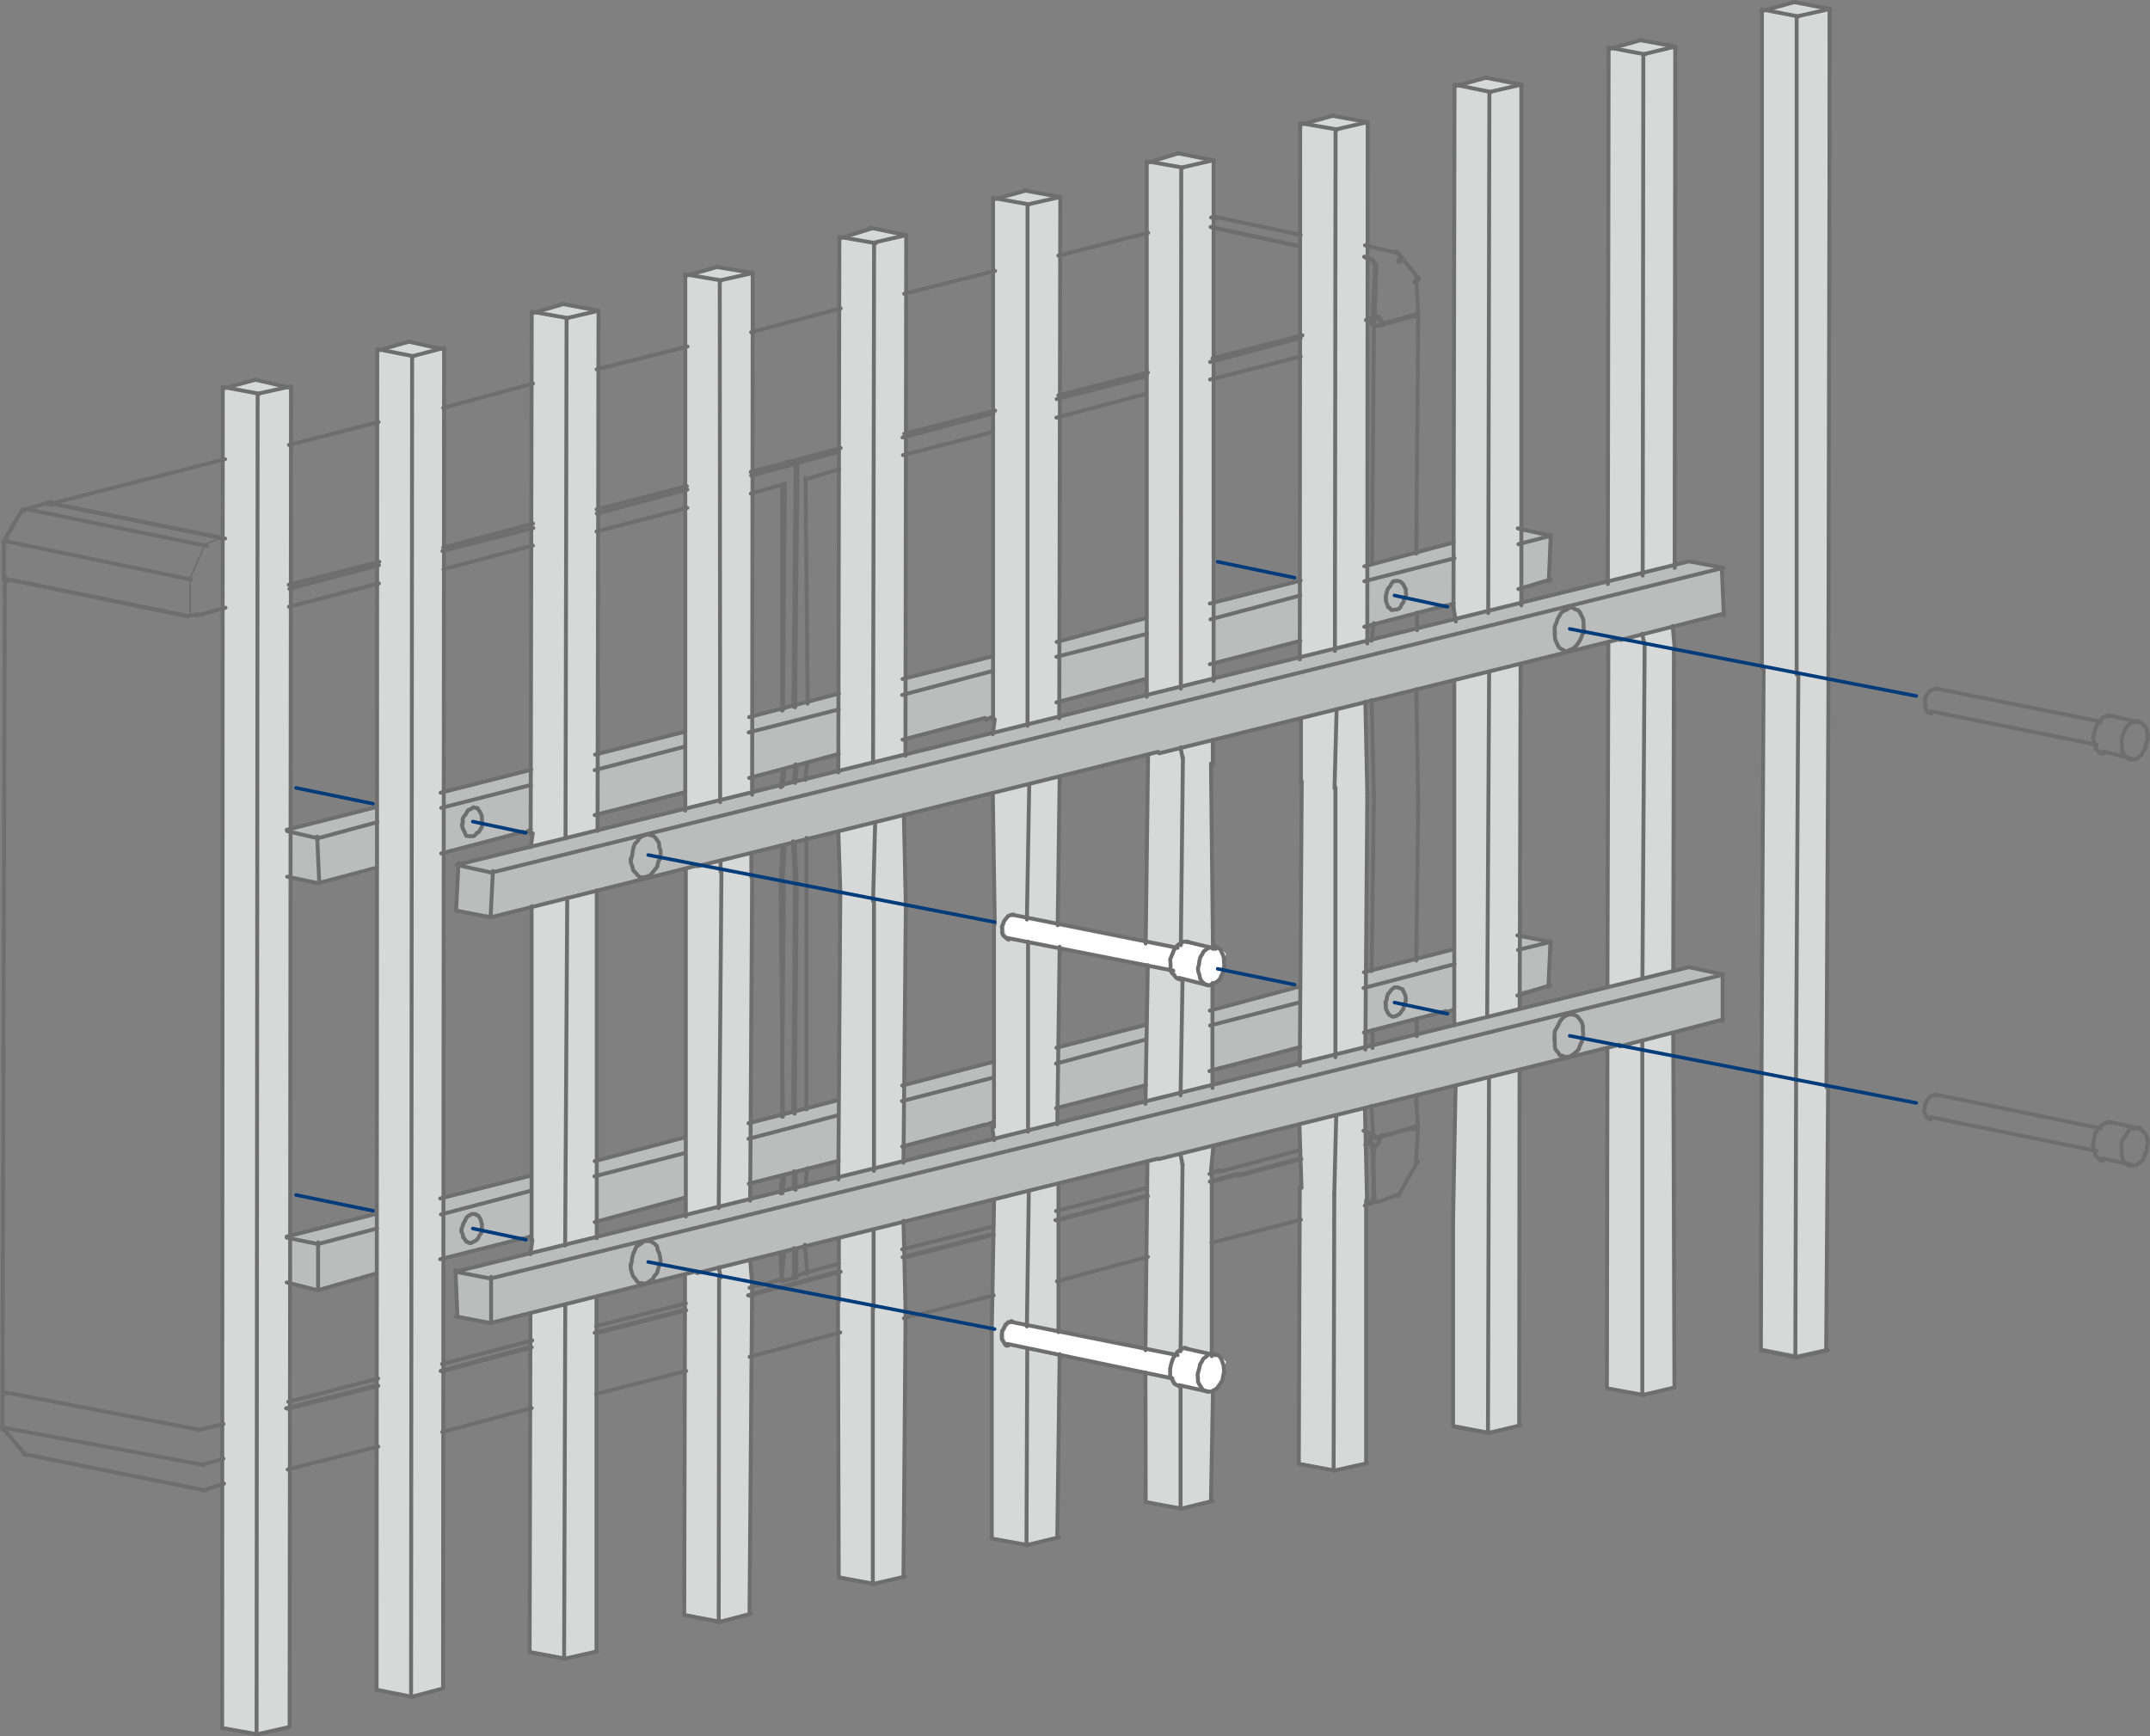 <svg xmlns="http://www.w3.org/2000/svg" xmlns:xlink="http://www.w3.org/1999/xlink" id="Ebene_2" data-name="Ebene 2" viewBox="0 0 164.65 133"><rect x="0" y="0" width="164.65" height="133" fill="#808080" stroke="none"/><defs><style>      .cls-1 {        clip-path: url(#clippath-6);      }      .cls-2 {        clip-path: url(#clippath-7);      }      .cls-3 {        clip-path: url(#clippath-4);      }      .cls-4 {        clip-path: url(#clippath-9);      }      .cls-5 {        clip-path: url(#clippath-10);      }      .cls-6 {        fill: #fff;      }      .cls-7 {        stroke-width: .12px;      }      .cls-7, .cls-8, .cls-9, .cls-10 {        fill: none;      }      .cls-7, .cls-9 {        stroke: #6e6e6e;      }      .cls-7, .cls-9, .cls-10 {        stroke-linecap: round;        stroke-linejoin: round;      }      .cls-11 {        clip-path: url(#clippath-11);      }      .cls-12 {        clip-path: url(#clippath-1);      }      .cls-13 {        clip-path: url(#clippath-5);      }      .cls-9 {        stroke-width: .3px;      }      .cls-14 {        clip-path: url(#clippath-8);      }      .cls-15 {        fill: #d7d8d8;      }      .cls-16 {        clip-path: url(#clippath-3);      }      .cls-17 {        clip-path: url(#clippath-12);      }      .cls-10 {        stroke: #003b7c;        stroke-width: .27px;      }      .cls-18 {        clip-path: url(#clippath-2);      }      .cls-19 {        fill: #bbbcbc;      }      .cls-20 {        clip-path: url(#clippath);      }    </style><clipPath id="clippath"><rect class="cls-8" width="164.65" height="133"></rect></clipPath><clipPath id="clippath-1"><rect class="cls-8" width="164.65" height="133"></rect></clipPath><clipPath id="clippath-2"><rect class="cls-8" width="164.65" height="133"></rect></clipPath><clipPath id="clippath-3"><rect class="cls-8" width="164.65" height="133"></rect></clipPath><clipPath id="clippath-4"><rect class="cls-8" width="164.65" height="133"></rect></clipPath><clipPath id="clippath-5"><rect class="cls-8" width="164.65" height="133"></rect></clipPath><clipPath id="clippath-6"><rect class="cls-8" width="164.65" height="133"></rect></clipPath><clipPath id="clippath-7"><rect class="cls-8" width="164.65" height="133"></rect></clipPath><clipPath id="clippath-8"><rect class="cls-8" width="164.65" height="133"></rect></clipPath><clipPath id="clippath-9"><rect class="cls-8" width="164.65" height="133"></rect></clipPath><clipPath id="clippath-10"><rect class="cls-8" width="164.65" height="133"></rect></clipPath><clipPath id="clippath-11"><rect class="cls-8" width="164.65" height="133"></rect></clipPath><clipPath id="clippath-12"><rect class="cls-8" width="164.65" height="133"></rect></clipPath></defs><g id="Ebene_1-2" data-name="Ebene 1"><polygon class="cls-15" points="134.93 .73 134.93 103.24 137.6 103.76 139.96 103.24 139.96 .73 137.39 .13 134.93 .73"></polygon><polygon class="cls-15" points="123.1 3.73 123.1 106.25 125.78 106.76 128.14 106.25 128.14 3.73 125.57 3.14 123.1 3.73"></polygon><line class="cls-9" x1="123.18" y1="3.77" x2="125.67" y2="3.07"></line><g class="cls-20"><line class="cls-9" x1="134.93" y1=".85" x2="137.46" y2=".15"></line><polyline class="cls-9" points=".27 44.3 .36 44.3 .36 44.48 .48 44.48 .61 44.48"></polyline><polyline class="cls-9" points=".22 106.62 .31 106.81 .44 106.72 .53 106.72"></polyline></g><g class="cls-12"><polyline class="cls-9" points=".22 106.62 .31 106.81 .44 106.72 .53 106.72"></polyline></g><g class="cls-18"><polyline class="cls-9" points=".27 44.3 .36 44.3 .36 44.48 .48 44.48 .61 44.48"></polyline><polyline class="cls-9" points=".61 41.46 .48 41.46 .4 41.46 .27 41.46 .27 41.67"></polyline><polyline class="cls-9" points=".61 41.52 .48 41.52 .4 41.52 .27 41.52"></polyline></g><polyline class="cls-9" points="2.06 38.98 1.95 39.05 1.87 39.05 1.76 39.18 1.64 39.18"></polyline><g class="cls-16"><line class="cls-9" x1=".24" y1="41.53" x2="1.74" y2="39"></line><line class="cls-9" x1=".3" y1="41.4" x2=".3" y2="44.37"></line><line class="cls-9" x1="1.97" y1="111.47" x2=".15" y2="109.3"></line></g><polygon class="cls-19" points="24.33 67.74 118.69 44.37 118.69 41.07 116.47 40.69 111.39 41.61 22.27 63.53 22.11 67.15 24.33 67.74"></polygon><polygon class="cls-19" points="24.33 98.78 118.69 75.4 118.69 72.1 116.47 71.72 111.39 72.64 22.27 94.56 22.11 98.18 24.33 98.78"></polygon><polygon class="cls-15" points="17.13 29.73 17.13 132.24 19.81 132.76 22.16 132.24 22.16 29.73 19.59 29.13 17.13 29.73"></polygon><polygon class="cls-15" points="28.92 26.9 28.92 129.42 31.6 129.93 33.96 129.42 33.96 26.9 31.39 26.31 28.92 26.9"></polygon><polygon class="cls-15" points="40.67 23.88 40.67 126.4 43.34 126.92 45.7 126.4 45.7 23.88 43.13 23.29 40.67 23.88"></polygon><polygon class="cls-15" points="52.46 21.04 52.46 123.56 55.14 124.07 57.49 123.56 57.49 21.04 54.92 20.45 52.46 21.04"></polygon><polygon class="cls-15" points="64.29 18.15 64.29 120.67 66.96 121.18 69.32 120.67 69.32 18.15 66.75 17.56 64.29 18.15"></polygon><polygon class="cls-15" points="76.05 15.22 76.05 117.74 78.73 118.26 81.09 117.74 81.09 15.22 78.52 14.63 76.05 15.22"></polygon><polygon class="cls-15" points="87.82 12.44 87.82 114.96 90.5 115.47 92.85 114.96 92.85 12.44 90.29 11.85 87.82 12.44"></polygon><polygon class="cls-15" points="99.59 9.49 99.59 112.01 102.27 112.52 104.62 112.01 104.62 9.49 102.05 8.9 99.59 9.49"></polygon><polygon class="cls-15" points="111.34 6.57 111.34 109.08 114.01 109.6 116.37 109.08 116.37 6.57 113.8 5.97 111.34 6.57"></polygon><polygon class="cls-19" points="37.77 70.18 131.95 47.02 131.87 43.61 129.35 42.99 124.27 44.18 35.04 66.17 34.98 69.72 37.77 70.18"></polygon><polygon class="cls-19" points="37.77 101.26 131.95 78.11 131.87 74.7 129.35 74.08 124.27 75.27 35.04 97.26 34.98 100.81 37.77 101.26"></polygon><polygon class="cls-6" points="77.54 101.16 76.95 101.97 76.95 102.51 77.16 103.05 89.93 105.43 90.15 106.03 92.64 106.62 93.5 106.14 93.72 105.32 93.88 104.3 93.4 103.76 92.1 103.54 90.85 103.38 90.15 103.76 77.54 101.16"></polygon><polygon class="cls-6" points="77.54 69.94 76.95 70.75 76.95 71.29 77.16 71.83 89.93 74.21 90.15 74.81 92.64 75.4 93.5 74.91 93.72 74.1 93.88 73.07 93.4 72.53 92.1 72.31 90.85 72.15 90.15 72.53 77.54 69.94"></polygon><line class="cls-9" x1="61.67" y1="97.49" x2="64.23" y2="96.79"></line><line class="cls-9" x1="69.09" y1="95.7" x2="76.03" y2="93.95"></line><line class="cls-9" x1="80.87" y1="92.76" x2="87.76" y2="91"></line><line class="cls-9" x1="92.62" y1="89.92" x2="93.37" y2="89.63"></line><line class="cls-9" x1="93.37" y1="89.76" x2="99.58" y2="88.08"></line><line class="cls-9" x1="61.82" y1="97.44" x2="60.73" y2="97.8"></line><line class="cls-9" x1="60.94" y1="35.4" x2="60.76" y2="54.11"></line><line class="cls-9" x1="60.92" y1="58.55" x2="60.76" y2="59.89"></line><line class="cls-9" x1="60.73" y1="64.44" x2="60.89" y2="67.8"></line><line class="cls-9" x1="60.89" y1="67.75" x2="60.74" y2="85.21"></line><line class="cls-9" x1="60.8" y1="89.71" x2="60.8" y2="91.05"></line><line class="cls-9" x1="60.8" y1="95.6" x2="60.8" y2="97.8"></line><line class="cls-9" x1="99.61" y1="27.31" x2="92.67" y2="29.07"></line><line class="cls-9" x1="87.78" y1="30.16" x2="80.9" y2="31.99"></line><line class="cls-9" x1="76.06" y1="33.08" x2="69.15" y2="34.86"></line><line class="cls-9" x1="64.25" y1="35.94" x2="61.69" y2="36.72"></line><line class="cls-9" x1="99.61" y1="25.89" x2="92.67" y2="27.73"></line><line class="cls-9" x1="87.81" y1="28.81" x2="80.92" y2="30.57"></line><line class="cls-9" x1="76.08" y1="31.65" x2="69.12" y2="33.51"></line><polyline class="cls-9" points="64.25 34.6 60.83 35.53 60.17 35.38"></polyline><line class="cls-9" x1="61.69" y1="36.59" x2="61.85" y2="53.9"></line><line class="cls-9" x1="61.82" y1="58.4" x2="61.67" y2="59.74"></line><line class="cls-9" x1="61.76" y1="64.18" x2="61.76" y2="68.01"></line><line class="cls-9" x1="61.76" y1="67.96" x2="61.76" y2="84.98"></line><line class="cls-9" x1="61.82" y1="89.48" x2="61.67" y2="90.82"></line><line class="cls-9" x1="61.64" y1="95.34" x2="61.82" y2="97.56"></line><polyline class="cls-9" points="104.89 24.45 105.01 24.41 105.09 24.31 105.21 24.31 105.21 24.25 105.25 24.05 105.25 23.98 105.25 23.88"></polyline><line class="cls-9" x1="105.3" y1="20.31" x2="105.12" y2="24.01"></line><polyline class="cls-9" points="105.3 20.44 105.3 20.38 105.24 20.19 105.24 20.12 105.13 20.03 105 19.87 104.93 19.78 104.83 19.81 104.76 19.74"></polyline><line class="cls-9" x1="92.73" y1="17.39" x2="99.56" y2="18.87"></line><line class="cls-9" x1="104.48" y1="19.67" x2="104.89" y2="19.87"></line><polyline class="cls-9" points="3.85 38.57 3.74 38.57 3.59 38.57"></polyline><line class="cls-9" x1="17.1" y1="41.24" x2="3.72" y2="38.5"></line><polyline class="cls-9" points="105.07 92.01 105.07 91.93 105.25 91.74 105.25 91.62"></polyline><polyline class="cls-9" points="104.79 92.17 104.91 92.17 105.04 92.17 105.12 91.96"></polyline><line class="cls-9" x1="105.19" y1="91.75" x2="105.19" y2="88.11"></line><polyline class="cls-9" points="105.25 88.24 105.25 88.05 105.22 87.99 105.12 87.92 105.12 87.77 105.02 87.67 104.95 87.61 104.85 87.51 104.78 87.51 104.68 87.51"></polyline><line class="cls-9" x1="104.81" y1="87.64" x2="104.6" y2="87.46"></line><line class="cls-9" x1="104.6" y1="87.53" x2="104.81" y2="87.53"></line><line class="cls-9" x1="99.53" y1="88.75" x2="94.8" y2="90.02"></line><line class="cls-9" x1="94.72" y1="89.92" x2="92.65" y2="90.51"></line><line class="cls-9" x1="87.78" y1="91.6" x2="80.82" y2="93.46"></line><line class="cls-9" x1="75.98" y1="94.54" x2="69.12" y2="96.3"></line><line class="cls-9" x1="64.25" y1="97.38" x2="59.41" y2="98.68"></line><line class="cls-9" x1="59.41" y1="98.6" x2="57.29" y2="99.22"></line><line class="cls-9" x1="52.43" y1="100.33" x2="45.54" y2="102.09"></line><line class="cls-9" x1="40.6" y1="103.17" x2="33.74" y2="105.01"></line><line class="cls-9" x1="28.85" y1="106.12" x2="21.91" y2="107.87"></line><line class="cls-9" x1="131.92" y1="78.21" x2="131.92" y2="74.65"></line><line class="cls-9" x1="37.61" y1="97.8" x2="37.61" y2="101.34"></line><polygon class="cls-9" points="129.34 74.08 131.99 74.65 37.55 97.93 34.88 97.41 129.34 74.08"></polygon><line class="cls-9" x1="35.03" y1="100.85" x2="34.88" y2="97.28"></line><line class="cls-9" x1="131.99" y1="78.08" x2="124.04" y2="80.15"></line><line class="cls-9" x1="124.04" y1="80.02" x2="88.74" y2="88.78"></line><line class="cls-9" x1="88.66" y1="88.75" x2="53.38" y2="97.51"></line><polyline class="cls-9" points="53.31 97.38 37.56 101.34 34.9 100.83"></polyline><polyline class="cls-9" points="50.51 96.89 50.59 96.61 50.56 96.33 50.48 95.97 50.37 95.75 50.31 95.45 50.18 95.31 49.99 95.17 49.79 95.06 49.57 95.06 49.35 95.06 49.14 95.22 48.94 95.36 48.72 95.5 48.59 95.83 48.48 96.06 48.4 96.42 48.37 96.69 48.29 96.97"></polyline><polyline class="cls-9" points="48.29 96.84 48.31 97.21 48.4 97.52 48.48 97.75 48.64 97.94 48.78 98.14 48.92 98.28 49.14 98.28 49.36 98.34 49.58 98.26 49.77 98.11 49.99 97.97 50.13 97.72 50.32 97.49 50.4 97.21 50.51 96.84"></polyline><polyline class="cls-9" points="121.19 79.55 121.25 79.25 121.22 78.89 121.22 78.61 121.14 78.3 121 78.11 120.83 77.89 120.67 77.78 120.45 77.7 120.31 77.7 120.09 77.72 119.9 77.81 119.71 77.94 119.49 78.19 119.35 78.47 119.24 78.69 119.07 78.97 119.05 79.33 119.05 79.63"></polyline><polyline class="cls-9" points="119.05 79.51 119.07 79.88 119.07 80.16 119.13 80.39 119.32 80.61 119.46 80.84 119.68 80.87 119.82 80.95 120.04 80.95 120.23 80.92 120.45 80.78 120.67 80.61 120.89 80.39 121 80.07 121.14 79.79 121.19 79.48"></polyline><line class="cls-9" x1="118.58" y1="75.6" x2="118.74" y2="72.09"></line><line class="cls-9" x1="24.36" y1="95.16" x2="24.36" y2="98.83"></line><polyline class="cls-9" points="116.2 71.65 118.74 72.15 116.25 72.76"></polyline><line class="cls-9" x1="111.39" y1="73.85" x2="104.42" y2="75.68"></line><line class="cls-9" x1="99.56" y1="76.77" x2="92.67" y2="78.55"></line><line class="cls-9" x1="87.73" y1="79.63" x2="80.87" y2="81.47"></line><line class="cls-9" x1="76.03" y1="82.55" x2="69.07" y2="84.34"></line><line class="cls-9" x1="64.2" y1="85.42" x2="57.32" y2="87.23"></line><line class="cls-9" x1="52.45" y1="88.32" x2="45.52" y2="90.1"></line><line class="cls-9" x1="40.65" y1="91.21" x2="33.77" y2="93.02"></line><polyline class="cls-9" points="28.87 94.1 24.34 95.29 21.96 94.8"></polyline><line class="cls-9" x1="111.33" y1="72.71" x2="104.45" y2="74.47"></line><line class="cls-9" x1="99.58" y1="75.55" x2="92.65" y2="77.41"></line><line class="cls-9" x1="87.76" y1="78.5" x2="80.9" y2="80.25"></line><line class="cls-9" x1="76.03" y1="81.34" x2="69.09" y2="83.15"></line><line class="cls-9" x1="64.2" y1="84.26" x2="57.32" y2="86.04"></line><line class="cls-9" x1="52.4" y1="87.13" x2="45.54" y2="88.94"></line><line class="cls-9" x1="40.65" y1="90.05" x2="33.71" y2="91.8"></line><line class="cls-9" x1="28.82" y1="92.97" x2="21.96" y2="94.72"></line><line class="cls-9" x1="118.71" y1="75.47" x2="116.2" y2="76.25"></line><line class="cls-9" x1="111.31" y1="77.33" x2="110.79" y2="77.57"></line><line class="cls-9" x1="110.76" y1="77.44" x2="104.45" y2="79.09"></line><line class="cls-9" x1="99.58" y1="80.2" x2="92.62" y2="82.04"></line><line class="cls-9" x1="87.76" y1="83.12" x2="80.87" y2="84.88"></line><line class="cls-9" x1="76.03" y1="85.96" x2="75.41" y2="86.2"></line><line class="cls-9" x1="75.44" y1="86.14" x2="69.09" y2="87.82"></line><line class="cls-9" x1="64.23" y1="88.91" x2="57.34" y2="90.67"></line><line class="cls-9" x1="52.4" y1="91.75" x2="45.54" y2="93.61"></line><line class="cls-9" x1="40.62" y1="94.7" x2="40.11" y2="94.9"></line><line class="cls-9" x1="40.06" y1="94.85" x2="33.71" y2="96.45"></line><polyline class="cls-9" points="28.82 97.54 24.34 98.83 21.96 98.23"></polyline><polyline class="cls-9" points="36.9 94.22 36.9 94.02 36.9 93.79 36.87 93.65 36.81 93.42 36.73 93.28 36.64 93.11 36.5 93.08 36.42 92.99 36.25 92.99 36.11 92.99 35.99 93.08 35.85 93.13 35.68 93.33 35.63 93.48 35.49 93.7 35.43 93.9 35.34 94.13 35.34 94.36"></polyline><polyline class="cls-9" points="35.34 94.24 35.37 94.39 35.46 94.62 35.46 94.77 35.6 94.92 35.71 95.1 35.85 95.16 35.94 95.21 36.08 95.21 36.22 95.13 36.36 95.07 36.5 94.98 36.64 94.8 36.7 94.65 36.87 94.42 36.9 94.18"></polyline><polyline class="cls-9" points="107.57 76.89 107.66 76.66 107.66 76.43 107.63 76.29 107.55 76.06 107.46 75.92 107.41 75.77 107.24 75.71 107.07 75.63 106.93 75.63 106.78 75.63 106.64 75.74 106.53 75.83 106.45 75.97 106.3 76.12 106.22 76.35 106.19 76.57 106.11 76.72 106.11 76.95"></polyline><polyline class="cls-9" points="106.11 76.82 106.13 77.05 106.13 77.26 106.22 77.44 106.28 77.58 106.39 77.73 106.53 77.82 106.67 77.88 106.82 77.85 106.99 77.79 107.13 77.7 107.24 77.61 107.33 77.46 107.47 77.29 107.52 77.05 107.58 76.82"></polyline><line class="cls-9" x1="132.01" y1="47.13" x2="131.86" y2="43.49"></line><line class="cls-9" x1="37.75" y1="66.72" x2="37.57" y2="70.26"></line><polygon class="cls-9" points="129.34 43 131.99 43.49 37.63 66.84 34.98 66.25 129.34 43"></polygon><line class="cls-9" x1="34.93" y1="69.76" x2="35.11" y2="66.12"></line><line class="cls-9" x1="132.01" y1="47" x2="124.09" y2="49.02"></line><line class="cls-9" x1="124.07" y1="48.94" x2="88.77" y2="57.7"></line><line class="cls-9" x1="88.69" y1="57.59" x2="53.41" y2="66.35"></line><polyline class="cls-9" points="53.38 66.3 37.59 70.26 34.93 69.75"></polyline><polyline class="cls-9" points="50.53 65.81 50.59 65.42 50.59 65.14 50.48 64.87 50.48 64.59 50.34 64.37 50.18 64.15 50.01 64.01 49.82 63.98 49.6 63.9 49.38 63.98 49.16 64.06 48.94 64.2 48.83 64.42 48.61 64.64 48.5 64.95 48.45 65.25 48.39 65.61 48.31 65.89"></polyline><polyline class="cls-9" points="48.31 65.76 48.31 66.07 48.42 66.36 48.5 66.67 48.67 66.84 48.81 67.01 48.94 67.15 49.16 67.21 49.38 67.18 49.6 67.12 49.8 67.04 50.02 66.78 50.13 66.64 50.34 66.36 50.4 66.04 50.54 65.76"></polyline><polyline class="cls-9" points="121.3 48.47 121.3 48.25 121.27 48.03 121.27 47.81 121.27 47.59 121.24 47.45 121.16 47.23 121.08 47.09 121.02 46.95 120.91 46.81 120.86 46.73 120.69 46.7 120.56 46.62 120.42 46.54 120.34 46.54 120.2 46.54 120.06 46.65 119.93 46.73 119.76 46.79 119.62 46.87 119.51 47.01 119.43 47.17 119.29 47.39 119.24 47.53 119.18 47.75 119.1 47.89 119.05 48.11 119.07 48.33 119.07 48.55"></polyline><polyline class="cls-9" points="119.07 48.43 119.07 48.71 119.1 48.99 119.24 49.3 119.35 49.53 119.49 49.67 119.71 49.79 119.9 49.87 120.06 49.87 120.26 49.76 120.48 49.67 120.7 49.47 120.89 49.22 121.03 48.99 121.14 48.71 121.22 48.4"></polyline><line class="cls-9" x1="118.61" y1="44.52" x2="118.76" y2="40.98"></line><line class="cls-9" x1="24.29" y1="64.08" x2="24.45" y2="67.65"></line><polyline class="cls-9" points="116.23 40.47 118.76 41.04 116.28 41.68"></polyline><line class="cls-9" x1="111.39" y1="42.76" x2="104.48" y2="44.52"></line><line class="cls-9" x1="99.58" y1="45.61" x2="92.7" y2="47.44"></line><line class="cls-9" x1="87.83" y1="48.55" x2="80.9" y2="50.31"></line><line class="cls-9" x1="76.03" y1="51.39" x2="69.09" y2="53.23"></line><line class="cls-9" x1="64.23" y1="54.34" x2="57.34" y2="56.1"></line><line class="cls-9" x1="52.48" y1="57.18" x2="45.54" y2="58.99"></line><line class="cls-9" x1="40.65" y1="60.13" x2="33.79" y2="61.88"></line><polyline class="cls-9" points="28.9 62.97 24.34 64.21 21.99 63.66"></polyline><line class="cls-9" x1="111.33" y1="41.55" x2="104.48" y2="43.38"></line><line class="cls-9" x1="99.61" y1="44.47" x2="92.65" y2="46.23"></line><line class="cls-9" x1="87.78" y1="47.34" x2="80.92" y2="49.17"></line><line class="cls-9" x1="76.06" y1="50.26" x2="69.12" y2="52.01"></line><line class="cls-9" x1="64.25" y1="53.12" x2="57.37" y2="54.93"></line><line class="cls-9" x1="52.48" y1="56.04" x2="45.57" y2="57.8"></line><line class="cls-9" x1="40.68" y1="58.96" x2="33.74" y2="60.72"></line><line class="cls-9" x1="28.85" y1="61.81" x2="21.96" y2="63.56"></line><line class="cls-9" x1="118.74" y1="44.39" x2="116.28" y2="45.12"></line><line class="cls-9" x1="111.33" y1="46.2" x2="110.82" y2="46.41"></line><line class="cls-9" x1="110.79" y1="46.36" x2="104.48" y2="48.01"></line><line class="cls-9" x1="99.58" y1="49.09" x2="92.65" y2="50.88"></line><line class="cls-9" x1="87.78" y1="51.99" x2="80.9" y2="53.8"></line><line class="cls-9" x1="76.06" y1="54.88" x2="75.51" y2="55.12"></line><line class="cls-9" x1="75.44" y1="54.99" x2="69.12" y2="56.66"></line><line class="cls-9" x1="64.23" y1="57.75" x2="57.37" y2="59.59"></line><line class="cls-9" x1="52.48" y1="60.67" x2="45.54" y2="62.43"></line><line class="cls-9" x1="40.65" y1="63.54" x2="40.13" y2="63.82"></line><line class="cls-9" x1="40.06" y1="63.72" x2="33.79" y2="65.37"></line><polyline class="cls-9" points="28.85 66.46 24.36 67.65 21.99 67.15"></polyline><polyline class="cls-9" points="36.92 63.14 36.92 62.92 36.9 62.72 36.9 62.49 36.84 62.35 36.75 62.17 36.64 62.03 36.58 61.89 36.44 61.89 36.27 61.83 36.13 61.92 35.99 62 35.85 62.06 35.74 62.23 35.65 62.4 35.51 62.55 35.42 62.77 35.45 62.97 35.4 63.2"></polyline><polyline class="cls-9" points="35.4 63.07 35.4 63.31 35.48 63.55 35.57 63.7 35.62 63.85 35.71 64.02 35.88 64.05 36.02 64.05 36.1 64.05 36.24 64.05 36.36 63.99 36.53 63.79 36.67 63.73 36.81 63.49 36.9 63.34 36.92 63.1"></polyline><polyline class="cls-9" points="107.6 45.81 107.69 45.58 107.66 45.35 107.66 45.12 107.57 44.98 107.46 44.75 107.4 44.69 107.26 44.55 107.09 44.5 106.95 44.5 106.81 44.5 106.67 44.55 106.53 44.75 106.47 44.89 106.33 45.04 106.25 45.18 106.19 45.41 106.13 45.64 106.13 45.86"></polyline><polyline class="cls-9" points="106.13 45.74 106.13 45.94 106.16 46.12 106.25 46.33 106.3 46.51 106.44 46.57 106.53 46.72 106.67 46.72 106.81 46.69 106.98 46.69 107.12 46.63 107.27 46.48 107.35 46.27 107.49 46.12 107.52 45.88 107.61 45.74"></polyline><polyline class="cls-9" points="108.25 24.21 108.43 24.21 108.49 24.03"></polyline><line class="cls-9" x1="108.38" y1="24.08" x2="105.82" y2="24.81"></line><line class="cls-9" x1="104.97" y1="24.77" x2="105.15" y2="24.77"></line><line class="cls-9" x1="105.03" y1="24.63" x2="105.03" y2="24.83"></line><line class="cls-9" x1="104.97" y1="24.69" x2="105.15" y2="24.69"></line><line class="cls-9" x1="104.97" y1="24.69" x2="105.15" y2="24.69"></line><line class="cls-9" x1="104.89" y1="24.46" x2="104.68" y2="24.46"></line><line class="cls-9" x1="105.02" y1="86.84" x2="104.42" y2="86.61"></line><line class="cls-9" x1="104.98" y1="86.92" x2="104.98" y2="87.1"></line><line class="cls-9" x1="105.12" y1="87.04" x2="104.92" y2="87.04"></line><polyline class="cls-9" points="104.99 87.04 105.08 86.98 105.24 86.98 105.3 86.98 105.39 87.15 105.54 87.15 105.63 87.15 105.69 87.15 105.78 86.98 105.87 86.92"></polyline><line class="cls-9" x1="108.25" y1="86.35" x2="105.74" y2="87.05"></line><polyline class="cls-9" points="108.12 86.48 108.25 86.48 108.38 86.48 108.38 86.27 108.46 86.27"></polyline><polyline class="cls-9" points="108.12 86.48 108.25 86.48 108.38 86.48 108.38 86.27 108.46 86.27"></polyline><polyline class="cls-9" points="104.79 92.17 104.91 92.17 105.04 92.17 105.12 91.96"></polyline><polyline class="cls-9" points="105.07 92.01 105.07 91.93 105.25 91.74 105.25 91.62"></polyline><line class="cls-9" x1="105.1" y1="87.77" x2="105.25" y2="91.75"></line><line class="cls-9" x1="108.25" y1="86.35" x2="105.59" y2="87.15"></line><line class="cls-9" x1="104.6" y1="87.53" x2="104.81" y2="87.53"></line><line class="cls-9" x1="104.92" y1="87.04" x2="105.12" y2="87.04"></line><polyline class="cls-9" points="105.1 87.9 105.16 87.9 105.33 87.81 105.42 87.72 105.52 87.57 105.59 87.51 105.65 87.33 105.65 87.17 105.72 87.02"></polyline><line class="cls-9" x1="105.1" y1="87.84" x2="105.28" y2="87.84"></line><polyline class="cls-9" points="104.68 87.59 104.8 87.49 104.84 87.4 104.96 87.33 104.96 87.23 105.04 87.17 105.04 87.07 105.04 86.97"></polyline><polyline class="cls-9" points="104.92 86.97 105.02 86.97 105.13 87.15 105.31 87.15 105.38 87.15"></polyline><polyline class="cls-9" points="105.07 87.64 105 87.54 104.89 87.54 104.82 87.54 104.71 87.39 104.6 87.54"></polyline><polyline class="cls-9" points="105.23 87.9 105.23 87.79 105.23 87.67 105.08 87.63 105.08 87.51 104.94 87.51"></polyline><polyline class="cls-9" points="105.25 87.09 105.36 87.09 105.47 87.09 105.54 87.09 105.65 87.09 105.72 87.09"></polyline><polyline class="cls-9" points="105.1 87.9 105.52 87.57 105.72 87.02"></polyline><line class="cls-9" x1="92.96" y1="16.59" x2="99.61" y2="17.99"></line><line class="cls-9" x1="104.53" y1="18.79" x2="106.91" y2="19.36"></line><line class="cls-9" x1="104.89" y1="19.87" x2="104.48" y2="19.67"></line><line class="cls-9" x1="99.56" y1="18.87" x2="92.72" y2="17.39"></line><polyline class="cls-9" points="93.09 16.66 92.96 16.66 92.88 16.66 92.75 16.66"></polyline><polyline class="cls-9" points="93.2 16.71 93.05 16.71 92.94 16.71"></polyline><polyline class="cls-9" points="108.36 24.27 108.54 24.27 108.59 24.09"></polyline><polyline class="cls-9" points="108.36 21.66 108.5 21.55 108.5 21.48 108.65 21.37 108.65 21.26 108.5 21.19"></polyline><polyline class="cls-9" points="107.14 20.03 107.22 19.93 107.22 19.84 107.22 19.68 107.22 19.62 107.22 19.53 107.1 19.43 106.97 19.37 106.89 19.28"></polyline><polyline class="cls-9" points="107.13 20.08 107.25 20.02 107.21 19.83 107.21 19.77 107.21 19.62 107.21 19.53 107.09 19.43 106.97 19.37 106.89 19.28"></polyline><polyline class="cls-9" points="105.41 20.49 105.41 20.43 105.34 20.24 105.34 20.18 105.24 20.08 105.11 19.92 105.04 19.83 104.94 19.86 104.87 19.8"></polyline><line class="cls-9" x1="107.11" y1="20.08" x2="107.11" y2="19.9"></line><line class="cls-9" x1="108.49" y1="21.59" x2="108.31" y2="21.59"></line><line class="cls-9" x1="108.49" y1="24.14" x2="105.77" y2="24.91"></line><line class="cls-9" x1="105.41" y1="20.36" x2="105.26" y2="24.35"></line><polyline class="cls-9" points="105.9 24.91 105.87 24.76 105.77 24.6 105.77 24.5 105.68 24.38 105.61 24.28 105.52 24.28 105.35 24.22 105.26 24.22"></polyline><polyline class="cls-9" points="105.08 24.76 105.15 24.76 105.25 24.76 105.36 24.94 105.46 24.94 105.57 24.94"></polyline><polyline class="cls-9" points="105.2 24.89 105.2 24.77 105.2 24.66 105.2 24.58 105 24.5"></polyline><polyline class="cls-9" points="104.79 24.45 104.9 24.45 104.97 24.63 105.08 24.63 105.18 24.54 105.26 24.54"></polyline><polyline class="cls-9" points="105.44 24.94 105.51 24.94 105.62 24.94 105.69 24.94 105.8 24.79 105.9 24.79"></polyline><polyline class="cls-9" points="105.13 24.6 105.28 24.53 105.28 24.41 105.39 24.41 105.39 24.29 105.39 24.22"></polyline><line class="cls-9" x1="105.41" y1="24.22" x2="105.9" y2="24.91"></line><line class="cls-9" x1="99.56" y1="9.56" x2="102.1" y2="8.86"></line><polyline class="cls-9" points="102.26 112.65 99.46 112.13 99.54 90.93"></polyline><line class="cls-9" x1="99.67" y1="90.99" x2="99.51" y2="86.15"></line><line class="cls-9" x1="99.54" y1="81.63" x2="99.69" y2="59.84"></line><line class="cls-9" x1="99.63" y1="59.89" x2="99.63" y2="55.05"></line><polyline class="cls-9" points="99.54 50.51 99.57 9.43 102.41 9.92"></polyline><polyline class="cls-9" points="104.69 112.08 102.13 112.65 102.18 91.43"></polyline><line class="cls-9" x1="102.18" y1="91.5" x2="102.33" y2="85.48"></line><line class="cls-9" x1="102.27" y1="80.98" x2="102.27" y2="60.3"></line><line class="cls-9" x1="102.2" y1="60.38" x2="102.36" y2="54.33"></line><polyline class="cls-9" points="102.23 49.86 102.28 9.92 104.74 9.35"></polyline><line class="cls-9" x1="104.62" y1="112.08" x2="104.62" y2="91.94"></line><line class="cls-9" x1="104.69" y1="91.99" x2="104.53" y2="84.91"></line><line class="cls-9" x1="104.56" y1="80.39" x2="104.71" y2="60.77"></line><line class="cls-9" x1="104.71" y1="60.85" x2="104.56" y2="53.74"></line><polyline class="cls-9" points="104.71 49.29 104.74 9.35 101.97 8.86"></polyline><line class="cls-9" x1="111.39" y1="6.61" x2="113.85" y2="5.94"></line><polyline class="cls-9" points="114.08 109.78 111.28 109.26 111.28 93.26"></polyline><line class="cls-9" x1="111.28" y1="93.34" x2="111.47" y2="83.21"></line><line class="cls-9" x1="111.37" y1="78.53" x2="111.37" y2="52.16"></line><line class="cls-9" x1="111.49" y1="47.61" x2="111.31" y2="46.52"></line><polyline class="cls-9" points="111.31 46.58 111.39 6.48 114.18 7.05"></polyline><polyline class="cls-9" points="116.41 109.18 113.95 109.78 114.03 82.62"></polyline><line class="cls-9" x1="113.89" y1="77.87" x2="114.04" y2="51.46"></line><polyline class="cls-9" points="113.97 46.96 114.06 7.05 116.51 6.48"></polyline><line class="cls-9" x1="116.34" y1="109.18" x2="116.37" y2="81.97"></line><line class="cls-9" x1="116.38" y1="77.18" x2="116.45" y2="50.89"></line><polyline class="cls-9" points="116.51 46.37 116.51 6.49 113.72 5.94"></polyline><polyline class="cls-9" points="125.9 106.86 123.06 106.34 123.1 80.31"></polyline><line class="cls-9" x1="123.1" y1="75.62" x2="123.17" y2="49.19"></line><polyline class="cls-9" points="123.13 44.74 123.19 3.64 125.98 4.16"></polyline><polyline class="cls-9" points="128.23 106.28 125.77 106.86 125.77 79.78"></polyline><line class="cls-9" x1="125.78" y1="74.97" x2="125.95" y2="49.34"></line><line class="cls-9" x1="125.93" y1="49.39" x2="125.77" y2="48.54"></line><polyline class="cls-9" points="125.8 44.09 125.85 4.16 128.31 3.56"></polyline><line class="cls-9" x1="128.23" y1="106.29" x2="128.14" y2="79.12"></line><line class="cls-9" x1="128.14" y1="74.29" x2="128.19" y2="49.78"></line><line class="cls-9" x1="128.26" y1="49.83" x2="128.1" y2="47.95"></line><polyline class="cls-9" points="128.25 43.5 128.31 3.56 125.54 3.07"></polyline><polyline class="cls-9" points="137.62 103.99 134.85 103.42 134.91 82.27"></polyline><line class="cls-9" x1="134.9" y1="82.3" x2="135.06" y2="51.1"></line><polyline class="cls-9" points="134.93 51.18 134.93 .72 137.72 1.26"></polyline><polyline class="cls-9" points="139.97 103.42 137.49 103.99 137.55 82.77"></polyline><line class="cls-9" x1="137.54" y1="82.84" x2="137.72" y2="51.62"></line><polyline class="cls-9" points="137.59 51.67 137.59 1.26 140.13 .69"></polyline><line class="cls-9" x1="139.85" y1="103.42" x2="140" y2="83.2"></line><line class="cls-9" x1="139.87" y1="83.28" x2="140.03" y2="52.11"></line><g class="cls-3"><polyline class="cls-9" points="140.02 52.16 140.13 .69 137.34 .15"></polyline></g><line class="cls-9" x1="87.82" y1="12.48" x2="90.28" y2="11.73"></line><polyline class="cls-9" points="90.54 115.57 87.74 115.05 87.72 105.13"></polyline><line class="cls-9" x1="87.72" y1="103.42" x2="87.87" y2="89.07"></line><line class="cls-9" x1="87.72" y1="84.55" x2="87.9" y2="73.93"></line><line class="cls-9" x1="87.74" y1="72.27" x2="87.92" y2="57.9"></line><polyline class="cls-9" points="87.82 53.37 87.82 12.35 90.59 12.84"></polyline><polyline class="cls-9" points="92.86 114.97 90.41 115.57 90.41 106.13"></polyline><line class="cls-9" x1="90.41" y1="103.5" x2="90.56" y2="89.18"></line><line class="cls-9" x1="90.56" y1="89.23" x2="90.41" y2="88.43"></line><line class="cls-9" x1="90.41" y1="83.9" x2="90.56" y2="75.01"></line><line class="cls-9" x1="90.43" y1="72.4" x2="90.59" y2="58"></line><line class="cls-9" x1="90.56" y1="58.05" x2="90.41" y2="57.25"></line><polyline class="cls-9" points="90.43 52.75 90.46 12.84 92.94 12.27"></polyline><line class="cls-9" x1="92.74" y1="114.97" x2="92.89" y2="106.52"></line><line class="cls-9" x1="92.8" y1="103.88" x2="92.8" y2="89.59"></line><line class="cls-9" x1="92.74" y1="89.67" x2="92.92" y2="87.78"></line><line class="cls-9" x1="92.85" y1="83.33" x2="92.85" y2="75.3"></line><line class="cls-9" x1="92.89" y1="72.68" x2="92.74" y2="58.49"></line><line class="cls-9" x1="92.88" y1="58.57" x2="92.88" y2="56.68"></line><polyline class="cls-9" points="92.94 52.16 92.94 12.28 90.15 11.73"></polyline><polyline class="cls-9" points="148.25 83.88 148.16 83.88 148.01 83.96 147.86 83.96 147.77 84.04 147.65 84.21 147.56 84.35 147.5 84.49 147.41 84.63 147.44 84.77 147.35 84.99 147.35 85.15 147.44 85.29 147.47 85.43 147.56 85.57 147.62 85.65 147.77 85.71 147.86 85.76"></polyline><polyline class="cls-9" points="161.63 86 161.49 85.95 161.26 86 161.11 86.11 160.88 86.24 160.74 86.38 160.6 86.59 160.45 86.84 160.4 87.11 160.34 87.4 160.28 87.67 160.28 87.89 160.4 88.19 160.45 88.38 160.54 88.59 160.68 88.7 160.86 88.86 161.03 88.92"></polyline><g class="cls-13"><polygon class="cls-9" points="163.15 89.28 163.29 89.28 163.51 89.28 163.73 89.14 163.87 89.06 164.09 88.85 164.2 88.63 164.28 88.36 164.42 88.12 164.39 87.82 164.47 87.55 164.45 87.25 164.36 86.98 164.25 86.79 164.11 86.65 163.98 86.52 163.84 86.38 163.62 86.41 163.48 86.41 163.26 86.47 163.04 86.55 162.9 86.79 162.79 86.98 162.62 87.2 162.48 87.41 162.46 87.71 162.46 87.98 162.48 88.25 162.48 88.55 162.57 88.77 162.65 88.95 162.79 89.12 162.93 89.25 163.15 89.28"></polygon></g><polyline class="cls-9" points="148.28 52.78 148.19 52.78 148.04 52.78 147.95 52.86 147.79 52.92 147.73 53 147.58 53.17 147.52 53.31 147.43 53.53 147.43 53.67 147.4 53.83 147.46 54.03 147.46 54.2 147.46 54.33 147.58 54.47 147.64 54.56 147.82 54.58 147.89 54.67"></polyline><polyline class="cls-9" points="161.65 54.85 161.57 54.85 161.43 54.85 161.28 54.85 161.14 54.93 160.97 55.01 160.91 55.15 160.8 55.28 160.63 55.44 160.57 55.58 160.48 55.74 160.45 55.96 160.37 56.09 160.37 56.31 160.28 56.53 160.31 56.66 160.4 56.88 160.4 57.01 160.51 57.23 160.51 57.36 160.65 57.47 160.71 57.55 160.8 57.69 160.94 57.69 161.08 57.74"></polyline><g class="cls-1"><polygon class="cls-9" points="163.17 58.18 163.31 58.18 163.48 58.18 163.62 58.13 163.75 58.02 163.89 57.89 164.03 57.8 164.09 57.59 164.22 57.45 164.31 57.24 164.33 57.02 164.42 56.8 164.5 56.59 164.47 56.37 164.47 56.16 164.39 56.02 164.39 55.8 164.28 55.67 164.14 55.56 164.09 55.43 163.92 55.34 163.86 55.29 163.73 55.21 163.56 55.24 163.42 55.32 163.2 55.37 163.06 55.45 163.01 55.51 162.84 55.7 162.73 55.89 162.65 56.05 162.59 56.24 162.51 56.45 162.48 56.67 162.48 56.89 162.51 57.1 162.51 57.29 162.51 57.51 162.57 57.64 162.68 57.8 162.81 57.94 162.9 58.07 163.04 58.13 163.17 58.18"></polygon></g><line class="cls-9" x1="22.08" y1="107.37" x2="28.96" y2="105.59"></line><line class="cls-9" x1="33.85" y1="104.48" x2="40.76" y2="102.67"></line><line class="cls-9" x1="45.65" y1="101.58" x2="52.53" y2="99.83"></line><line class="cls-9" x1="57.4" y1="98.64" x2="58.12" y2="98.4"></line><line class="cls-9" x1="58.15" y1="98.48" x2="59.93" y2="97.94"></line><line class="cls-9" x1="61.07" y1="35.46" x2="60.89" y2="54.18"></line><line class="cls-9" x1="61.04" y1="58.62" x2="60.89" y2="59.97"></line><line class="cls-9" x1="60.86" y1="64.52" x2="61.02" y2="67.88"></line><line class="cls-9" x1="61.02" y1="67.82" x2="60.86" y2="85.3"></line><line class="cls-9" x1="60.93" y1="89.8" x2="60.93" y2="91.14"></line><polyline class="cls-9" points="60.99 95.69 60.99 97.87 59.85 98.12"></polyline><line class="cls-9" x1="60.11" y1="37.06" x2="57.5" y2="37.81"></line><line class="cls-9" x1="52.64" y1="38.9" x2="45.68" y2="40.71"></line><line class="cls-9" x1="40.81" y1="41.79" x2="33.96" y2="43.6"></line><line class="cls-9" x1="29.02" y1="44.69" x2="22.13" y2="46.47"></line><polyline class="cls-9" points="60.4 35.33 61.07 35.48 57.52 36.42"></polyline><line class="cls-9" x1="52.64" y1="37.5" x2="45.7" y2="39.34"></line><line class="cls-9" x1="40.84" y1="40.45" x2="33.88" y2="42.21"></line><line class="cls-9" x1="29.02" y1="43.29" x2="22.16" y2="45.1"></line><polyline class="cls-9" points="59.98 98.12 59.84 98.07 59.78 95.92"></polyline><line class="cls-9" x1="59.78" y1="91.4" x2="59.93" y2="90.06"></line><line class="cls-9" x1="59.96" y1="85.53" x2="59.78" y2="67.64"></line><line class="cls-9" x1="59.78" y1="67.7" x2="59.93" y2="64.75"></line><line class="cls-9" x1="59.8" y1="60.3" x2="59.96" y2="58.96"></line><line class="cls-9" x1="59.89" y1="54.43" x2="59.89" y2="37.12"></line><line class="cls-9" x1="60.11" y1="37.06" x2="59.96" y2="54.38"></line><line class="cls-9" x1="60.09" y1="58.88" x2="59.93" y2="60.22"></line><line class="cls-9" x1="60.09" y1="64.75" x2="59.91" y2="67.7"></line><line class="cls-9" x1="60.03" y1="67.64" x2="59.88" y2="85.53"></line><line class="cls-9" x1="60.06" y1="90.06" x2="59.91" y2="91.4"></line><line class="cls-9" x1="60.06" y1="95.92" x2="59.85" y2="98.12"></line><g class="cls-2"><line class="cls-9" x1=".48" y1="44.35" x2="14.4" y2="47.2"></line></g><line class="cls-9" x1="14.27" y1="47.2" x2="15.15" y2="47.04"></line><line class="cls-9" x1="15.02" y1="47.17" x2="17.27" y2="46.55"></line><g class="cls-14"><line class="cls-9" x1=".4" y1="106.65" x2="15.35" y2="109.53"></line></g><line class="cls-9" x1="15.21" y1="109.53" x2="17.11" y2="109.07"></line><g class="cls-4"><line class="cls-9" x1=".16" y1="109.33" x2="15.58" y2="112.21"></line></g><line class="cls-9" x1="1.83" y1="111.38" x2="15.77" y2="114.17"></line><line class="cls-9" x1="15.43" y1="112.21" x2="17.11" y2="111.73"></line><g class="cls-5"><line class="cls-9" x1=".48" y1="44.35" x2="14.4" y2="47.2"></line><line class="cls-9" x1=".48" y1="41.46" x2="14.62" y2="44.39"></line></g><line class="cls-9" x1="1.93" y1="38.98" x2="15.85" y2="41.82"></line><line class="cls-9" x1="17.24" y1="41.25" x2="3.87" y2="38.56"></line><polyline class="cls-9" points="4 38.69 3.93 38.49 3.79 38.49"></polyline><line class="cls-9" x1="52.48" y1="21.14" x2="54.96" y2="20.44"></line><polyline class="cls-9" points="55.17 124.25 52.4 123.71 52.46 97.73"></polyline><line class="cls-9" x1="52.52" y1="93.18" x2="52.52" y2="66.61"></line><polyline class="cls-9" points="52.48 62.09 52.48 21.01 55.25 21.48"></polyline><polyline class="cls-9" points="57.53 123.6 55.04 124.25 55.07 97.81"></polyline><line class="cls-9" x1="55.2" y1="97.86" x2="55.04" y2="97.06"></line><line class="cls-9" x1="55.04" y1="92.54" x2="55.25" y2="66.71"></line><line class="cls-9" x1="55.18" y1="66.76" x2="55.18" y2="65.96"></line><polyline class="cls-9" points="55.15 61.44 55.12 21.48 57.65 20.91"></polyline><line class="cls-9" x1="57.4" y1="123.61" x2="57.6" y2="98.3"></line><line class="cls-9" x1="57.6" y1="98.35" x2="57.45" y2="96.49"></line><line class="cls-9" x1="57.45" y1="91.97" x2="57.6" y2="67.13"></line><line class="cls-9" x1="57.54" y1="67.2" x2="57.54" y2="65.39"></line><polyline class="cls-9" points="57.6 60.87 57.65 20.91 54.83 20.44"></polyline><line class="cls-9" x1="64.28" y1="18.27" x2="66.76" y2="17.5"></line><polyline class="cls-9" points="66.97 121.33 64.23 120.84 64.17 99.65"></polyline><line class="cls-9" x1="64.24" y1="99.7" x2="64.24" y2="94.86"></line><line class="cls-9" x1="64.2" y1="90.34" x2="64.35" y2="68.47"></line><line class="cls-9" x1="64.36" y1="68.52" x2="64.2" y2="63.69"></line><polyline class="cls-9" points="64.2 59.17 64.28 18.14 67.07 18.63"></polyline><polyline class="cls-9" points="69.32 120.76 66.84 121.33 66.84 100.14"></polyline><line class="cls-9" x1="66.9" y1="100.19" x2="66.9" y2="94.22"></line><line class="cls-9" x1="66.93" y1="89.69" x2="66.93" y2="69.04"></line><line class="cls-9" x1="66.86" y1="69.04" x2="67.02" y2="63.04"></line><polyline class="cls-9" points="66.86 58.43 66.94 18.58 69.4 18.01"></polyline><line class="cls-9" x1="69.19" y1="120.7" x2="69.35" y2="100.51"></line><line class="cls-9" x1="69.35" y1="100.56" x2="69.19" y2="93.51"></line><line class="cls-9" x1="69.19" y1="89.06" x2="69.37" y2="69.42"></line><line class="cls-9" x1="69.37" y1="69.47" x2="69.22" y2="62.41"></line><polyline class="cls-9" points="69.34 57.89 69.4 18.01 66.63 17.44"></polyline><line class="cls-9" x1="76.05" y1="15.29" x2="78.59" y2="14.59"></line><polyline class="cls-9" points="78.74 118.35 75.95 117.85 75.95 101.83"></polyline><line class="cls-9" x1="75.95" y1="101.91" x2="76.13" y2="91.88"></line><line class="cls-9" x1="76.13" y1="87.33" x2="75.97" y2="86.3"></line><line class="cls-9" x1="76.12" y1="86.32" x2="76.12" y2="70.74"></line><line class="cls-9" x1="76.18" y1="70.81" x2="76.03" y2="60.78"></line><line class="cls-9" x1="76.03" y1="56.24" x2="76.18" y2="55.1"></line><polyline class="cls-9" points="76.05 55.18 76.05 15.16 78.82 15.66"></polyline><polyline class="cls-9" points="81.1 117.75 78.61 118.35 78.67 103.28"></polyline><line class="cls-9" x1="78.64" y1="101.6" x2="78.79" y2="91.21"></line><line class="cls-9" x1="78.73" y1="86.68" x2="78.73" y2="72.13"></line><line class="cls-9" x1="78.64" y1="70.43" x2="78.82" y2="60.11"></line><polyline class="cls-9" points="78.69 55.59 78.69 15.66 81.2 15.09"></polyline><line class="cls-9" x1="80.97" y1="117.75" x2="81.15" y2="103.72"></line><line class="cls-9" x1="81.06" y1="102.04" x2="81.06" y2="90.64"></line><line class="cls-9" x1="80.97" y1="86.12" x2="81.15" y2="72.52"></line><line class="cls-9" x1="81" y1="70.87" x2="81.15" y2="59.47"></line><polyline class="cls-9" points="81.12 55.02 81.2 15.09 78.46 14.59"></polyline><line class="cls-9" x1="40.72" y1="24" x2="43.18" y2="23.28"></line><polyline class="cls-9" points="43.33 127.06 40.56 126.56 40.62 100.59"></polyline><line class="cls-9" x1="40.62" y1="96.07" x2="40.77" y2="94.98"></line><line class="cls-9" x1="40.71" y1="94.98" x2="40.71" y2="69.42"></line><line class="cls-9" x1="40.64" y1="64.89" x2="40.8" y2="63.83"></line><polyline class="cls-9" points="40.64 63.89 40.72 23.87 43.51 24.37"></polyline><polyline class="cls-9" points="45.74 126.49 43.2 127.06 43.29 99.94"></polyline><line class="cls-9" x1="43.28" y1="95.4" x2="43.44" y2="68.77"></line><polyline class="cls-9" points="43.31 64.22 43.39 24.37 45.84 23.8"></polyline><line class="cls-9" x1="45.68" y1="126.49" x2="45.68" y2="99.38"></line><line class="cls-9" x1="45.7" y1="94.85" x2="45.7" y2="68.2"></line><polyline class="cls-9" points="45.76 63.65 45.84 23.8 43.05 23.28"></polyline><line class="cls-9" x1="28.89" y1="26.87" x2="31.35" y2="26.15"></line><polyline class="cls-9" points="31.6 129.98 28.84 129.43 28.89 26.74 31.68 27.29"></polyline><polygon class="cls-9" points="33.93 129.33 31.48 129.98 31.56 27.29 34.01 26.64 33.93 129.33"></polygon><line class="cls-9" x1="31.22" y1="26.15" x2="34.01" y2="26.77"></line><line class="cls-9" x1="17.06" y1="29.77" x2="19.62" y2="29.07"></line><g class="cls-11"><polyline class="cls-9" points="19.77 132.85 17.01 132.36 17.06 29.64 19.86 30.16"></polyline><polygon class="cls-9" points="22.18 132.28 19.65 132.85 19.73 30.16 22.29 29.59 22.18 132.28"></polygon></g><line class="cls-9" x1="19.49" y1="29.07" x2="22.29" y2="29.72"></line><polyline class="cls-9" points="77.6 101.27 77.45 101.19 77.36 101.27 77.21 101.27 77.09 101.41 77 101.46 76.91 101.66 76.85 101.8 76.75 101.93 76.72 102.16 76.72 102.3 76.72 102.43 76.72 102.57 76.82 102.74 76.91 102.88 76.97 102.99 77.06 103.07 77.21 103.07"></polyline><polyline class="cls-9" points="90.96 103.31 90.73 103.23 90.5 103.31 90.36 103.42 90.16 103.55 90.02 103.77 89.87 103.98 89.76 104.25 89.67 104.55 89.61 104.85 89.61 105.12 89.61 105.42 89.73 105.6 89.82 105.79 89.96 106.01 90.22 106.14 90.36 106.23"></polyline><polygon class="cls-9" points="92.43 106.59 92.62 106.59 92.85 106.59 92.98 106.48 93.2 106.34 93.34 106.13 93.48 105.94 93.62 105.7 93.67 105.4 93.73 105.13 93.73 104.86 93.7 104.56 93.62 104.34 93.56 104.15 93.45 103.96 93.32 103.83 93.09 103.75 92.96 103.67 92.73 103.69 92.51 103.77 92.38 103.91 92.15 104.07 92.04 104.29 91.9 104.51 91.85 104.78 91.79 104.99 91.71 105.29 91.74 105.56 91.74 105.83 91.85 106.05 91.99 106.26 92.13 106.48 92.26 106.51 92.43 106.59"></polygon><polyline class="cls-9" points="77.63 70.06 77.48 70.09 77.39 70.09 77.24 70.15 77.15 70.23 77.03 70.37 76.97 70.45 76.88 70.59 76.79 70.84 76.72 70.98 76.75 71.12 76.75 71.34 76.75 71.48 76.82 71.64 76.94 71.76 77.03 71.81 77.09 71.89 77.24 71.98"></polyline><polyline class="cls-9" points="90.99 72.13 90.76 72.13 90.61 72.13 90.39 72.27 90.24 72.35 90.04 72.56 89.9 72.78 89.81 73 89.7 73.27 89.61 73.51 89.64 73.78 89.64 74.08 89.64 74.35 89.76 74.54 89.9 74.67 90.07 74.89 90.21 74.97 90.36 75.03"></polyline><polygon class="cls-9" points="92.46 75.47 92.65 75.47 92.87 75.36 93.01 75.3 93.23 75.17 93.4 75.01 93.51 74.79 93.65 74.49 93.7 74.22 93.76 73.93 93.73 73.66 93.73 73.44 93.67 73.17 93.56 72.95 93.48 72.74 93.34 72.63 93.12 72.55 92.98 72.49 92.76 72.58 92.62 72.58 92.4 72.71 92.18 72.87 92.07 73.09 91.93 73.3 91.85 73.6 91.82 73.87 91.74 74.17 91.77 74.44 91.85 74.66 91.9 74.93 92.01 75.14 92.15 75.28 92.29 75.39 92.46 75.47"></polygon><line class="cls-9" x1="90.29" y1="74.9" x2="92.54" y2="75.47"></line><line class="cls-9" x1="90.86" y1="72.13" x2="93.11" y2="72.67"></line><line class="cls-9" x1="77.16" y1="71.85" x2="89.85" y2="74.35"></line><line class="cls-9" x1="77.5" y1="70.06" x2="90.18" y2="72.6"></line><line class="cls-9" x1="90.29" y1="106.1" x2="92.51" y2="106.59"></line><line class="cls-9" x1="90.83" y1="103.3" x2="93.08" y2="103.8"></line><line class="cls-9" x1="77.14" y1="102.94" x2="89.77" y2="105.58"></line><line class="cls-9" x1="77.47" y1="101.26" x2="90.18" y2="103.8"></line><line class="cls-9" x1="3.89" y1="38.43" x2="1.81" y2="39.07"></line><line class="cls-9" x1="17.16" y1="113.64" x2="15.56" y2="114.16"></line><g class="cls-17"><polyline class="cls-9" points=".18 109.48 .19 106.68 .37 44.24"></polyline></g><line class="cls-9" x1="161.06" y1="57.55" x2="163.31" y2="58.12"></line><line class="cls-9" x1="161.57" y1="54.79" x2="163.88" y2="55.36"></line><line class="cls-9" x1="147.85" y1="54.48" x2="160.56" y2="57.04"></line><line class="cls-9" x1="148.19" y1="52.72" x2="160.9" y2="55.28"></line><line class="cls-9" x1="161" y1="88.73" x2="163.28" y2="89.22"></line><line class="cls-9" x1="161.55" y1="85.93" x2="163.85" y2="86.45"></line><line class="cls-9" x1="147.83" y1="85.57" x2="160.56" y2="88.16"></line><line class="cls-9" x1="148.17" y1="83.82" x2="160.87" y2="86.43"></line><line class="cls-9" x1="108.59" y1="21.26" x2="107.03" y2="19.35"></line><line class="cls-9" x1="108.46" y1="21.34" x2="108.61" y2="24.16"></line><line class="cls-9" x1="93.08" y1="16.65" x2="92.82" y2="16.65"></line><line class="cls-9" x1="107.2" y1="91.45" x2="105.46" y2="92.09"></line><line class="cls-9" x1="105.38" y1="91.98" x2="104.91" y2="92.19"></line><line class="cls-9" x1="107.06" y1="91.62" x2="108.59" y2="88.94"></line><line class="cls-9" x1="108.59" y1="86.3" x2="108.43" y2="89.19"></line><line class="cls-9" x1="105.22" y1="24.62" x2="105.07" y2="43.21"></line><line class="cls-9" x1="105.2" y1="47.73" x2="105.04" y2="49.08"></line><line class="cls-9" x1="105.04" y1="53.62" x2="105.22" y2="60.89"></line><line class="cls-9" x1="105.22" y1="60.81" x2="105.04" y2="74.38"></line><line class="cls-9" x1="105.11" y1="78.9" x2="105.11" y2="80.27"></line><line class="cls-9" x1="105.02" y1="84.72" x2="105.17" y2="87.07"></line><line class="cls-9" x1="108.61" y1="24.03" x2="108.46" y2="42.41"></line><line class="cls-9" x1="108.52" y1="46.93" x2="108.52" y2="48.27"></line><line class="cls-9" x1="108.46" y1="52.8" x2="108.61" y2="61.53"></line><line class="cls-9" x1="108.61" y1="61.48" x2="108.46" y2="73.58"></line><line class="cls-9" x1="108.5" y1="78.03" x2="108.5" y2="79.37"></line><line class="cls-9" x1="108.43" y1="83.89" x2="108.59" y2="86.43"></line><line class="cls-9" x1="22.03" y1="107.91" x2="28.97" y2="106.15"></line><line class="cls-9" x1="33.86" y1="105.04" x2="40.72" y2="103.2"></line><line class="cls-9" x1="45.66" y1="102.12" x2="52.55" y2="100.36"></line><line class="cls-9" x1="57.41" y1="99.25" x2="59.54" y2="98.63"></line><line class="cls-9" x1="59.54" y1="98.7" x2="64.38" y2="97.41"></line><line class="cls-9" x1="69.24" y1="96.33" x2="76.1" y2="94.57"></line><line class="cls-9" x1="80.94" y1="93.48" x2="87.91" y2="91.62"></line><line class="cls-9" x1="92.77" y1="90.54" x2="94.9" y2="89.94"></line><line class="cls-9" x1="94.92" y1="90.04" x2="99.66" y2="88.78"></line><line class="cls-9" x1="104.55" y1="87.69" x2="104.86" y2="87.49"></line><line class="cls-9" x1="22.03" y1="112.56" x2="28.97" y2="110.8"></line><line class="cls-9" x1="33.86" y1="109.69" x2="40.72" y2="107.85"></line><line class="cls-9" x1="45.66" y1="106.77" x2="52.55" y2="105.01"></line><line class="cls-9" x1="57.41" y1="103.93" x2="64.35" y2="102.06"></line><line class="cls-9" x1="69.22" y1="100.98" x2="70.1" y2="100.69"></line><line class="cls-9" x1="70.1" y1="100.75" x2="76.1" y2="99.22"></line><line class="cls-9" x1="80.94" y1="98.14" x2="87.91" y2="96.27"></line><line class="cls-9" x1="92.77" y1="95.19" x2="99.63" y2="93.43"></line><line class="cls-9" x1="104.52" y1="92.35" x2="105.04" y2="92.06"></line><line class="cls-9" x1="87.93" y1="17.83" x2="81.05" y2="19.58"></line><line class="cls-9" x1="76.21" y1="20.75" x2="69.24" y2="22.5"></line><line class="cls-9" x1="64.38" y1="23.62" x2="57.52" y2="25.45"></line><line class="cls-9" x1="52.65" y1="26.54" x2="45.69" y2="28.29"></line><line class="cls-9" x1="40.82" y1="29.38" x2="33.94" y2="31.24"></line><line class="cls-9" x1="28.99" y1="32.33" x2="22.13" y2="34.08"></line><line class="cls-9" x1="17.24" y1="35.17" x2="3.7" y2="38.63"></line><line class="cls-9" x1="105.15" y1="24.31" x2="104.6" y2="24.52"></line><line class="cls-9" x1="99.74" y1="25.68" x2="92.85" y2="27.44"></line><line class="cls-9" x1="87.91" y1="28.53" x2="81.05" y2="30.28"></line><line class="cls-9" x1="76.21" y1="31.45" x2="69.24" y2="33.23"></line><line class="cls-9" x1="64.38" y1="34.32" x2="57.49" y2="36.15"></line><line class="cls-9" x1="52.6" y1="37.24" x2="45.69" y2="39.02"></line><line class="cls-9" x1="40.82" y1="40.11" x2="33.94" y2="41.94"></line><line class="cls-9" x1="29.05" y1="43.03" x2="22.11" y2="44.79"></line><line class="cls-7" x1="14.56" y1="44.3" x2="15.69" y2="41.72"></line><line class="cls-7" x1="14.56" y1="47.11" x2="14.56" y2="44.21"></line><line class="cls-7" x1="15.72" y1="41.68" x2="17.08" y2="41.14"></line><line class="cls-10" x1="146.75" y1="53.31" x2="120.21" y2="48.17"></line><line class="cls-10" x1="110.84" y1="46.48" x2="106.79" y2="45.61"></line><line class="cls-10" x1="99.14" y1="44.25" x2="93.25" y2="43.03"></line><line class="cls-10" x1="76.17" y1="70.63" x2="49.64" y2="65.49"></line><line class="cls-10" x1="40.27" y1="63.79" x2="36.21" y2="62.93"></line><line class="cls-10" x1="28.56" y1="61.56" x2="22.67" y2="60.35"></line><line class="cls-10" x1="146.75" y1="84.48" x2="120.21" y2="79.34"></line><line class="cls-10" x1="110.84" y1="77.65" x2="106.79" y2="76.79"></line><line class="cls-10" x1="99.14" y1="75.42" x2="93.25" y2="74.21"></line><line class="cls-10" x1="76.17" y1="101.8" x2="49.64" y2="96.66"></line><line class="cls-10" x1="40.27" y1="94.96" x2="36.21" y2="94.1"></line><line class="cls-10" x1="28.56" y1="92.74" x2="22.67" y2="91.53"></line></g></svg>